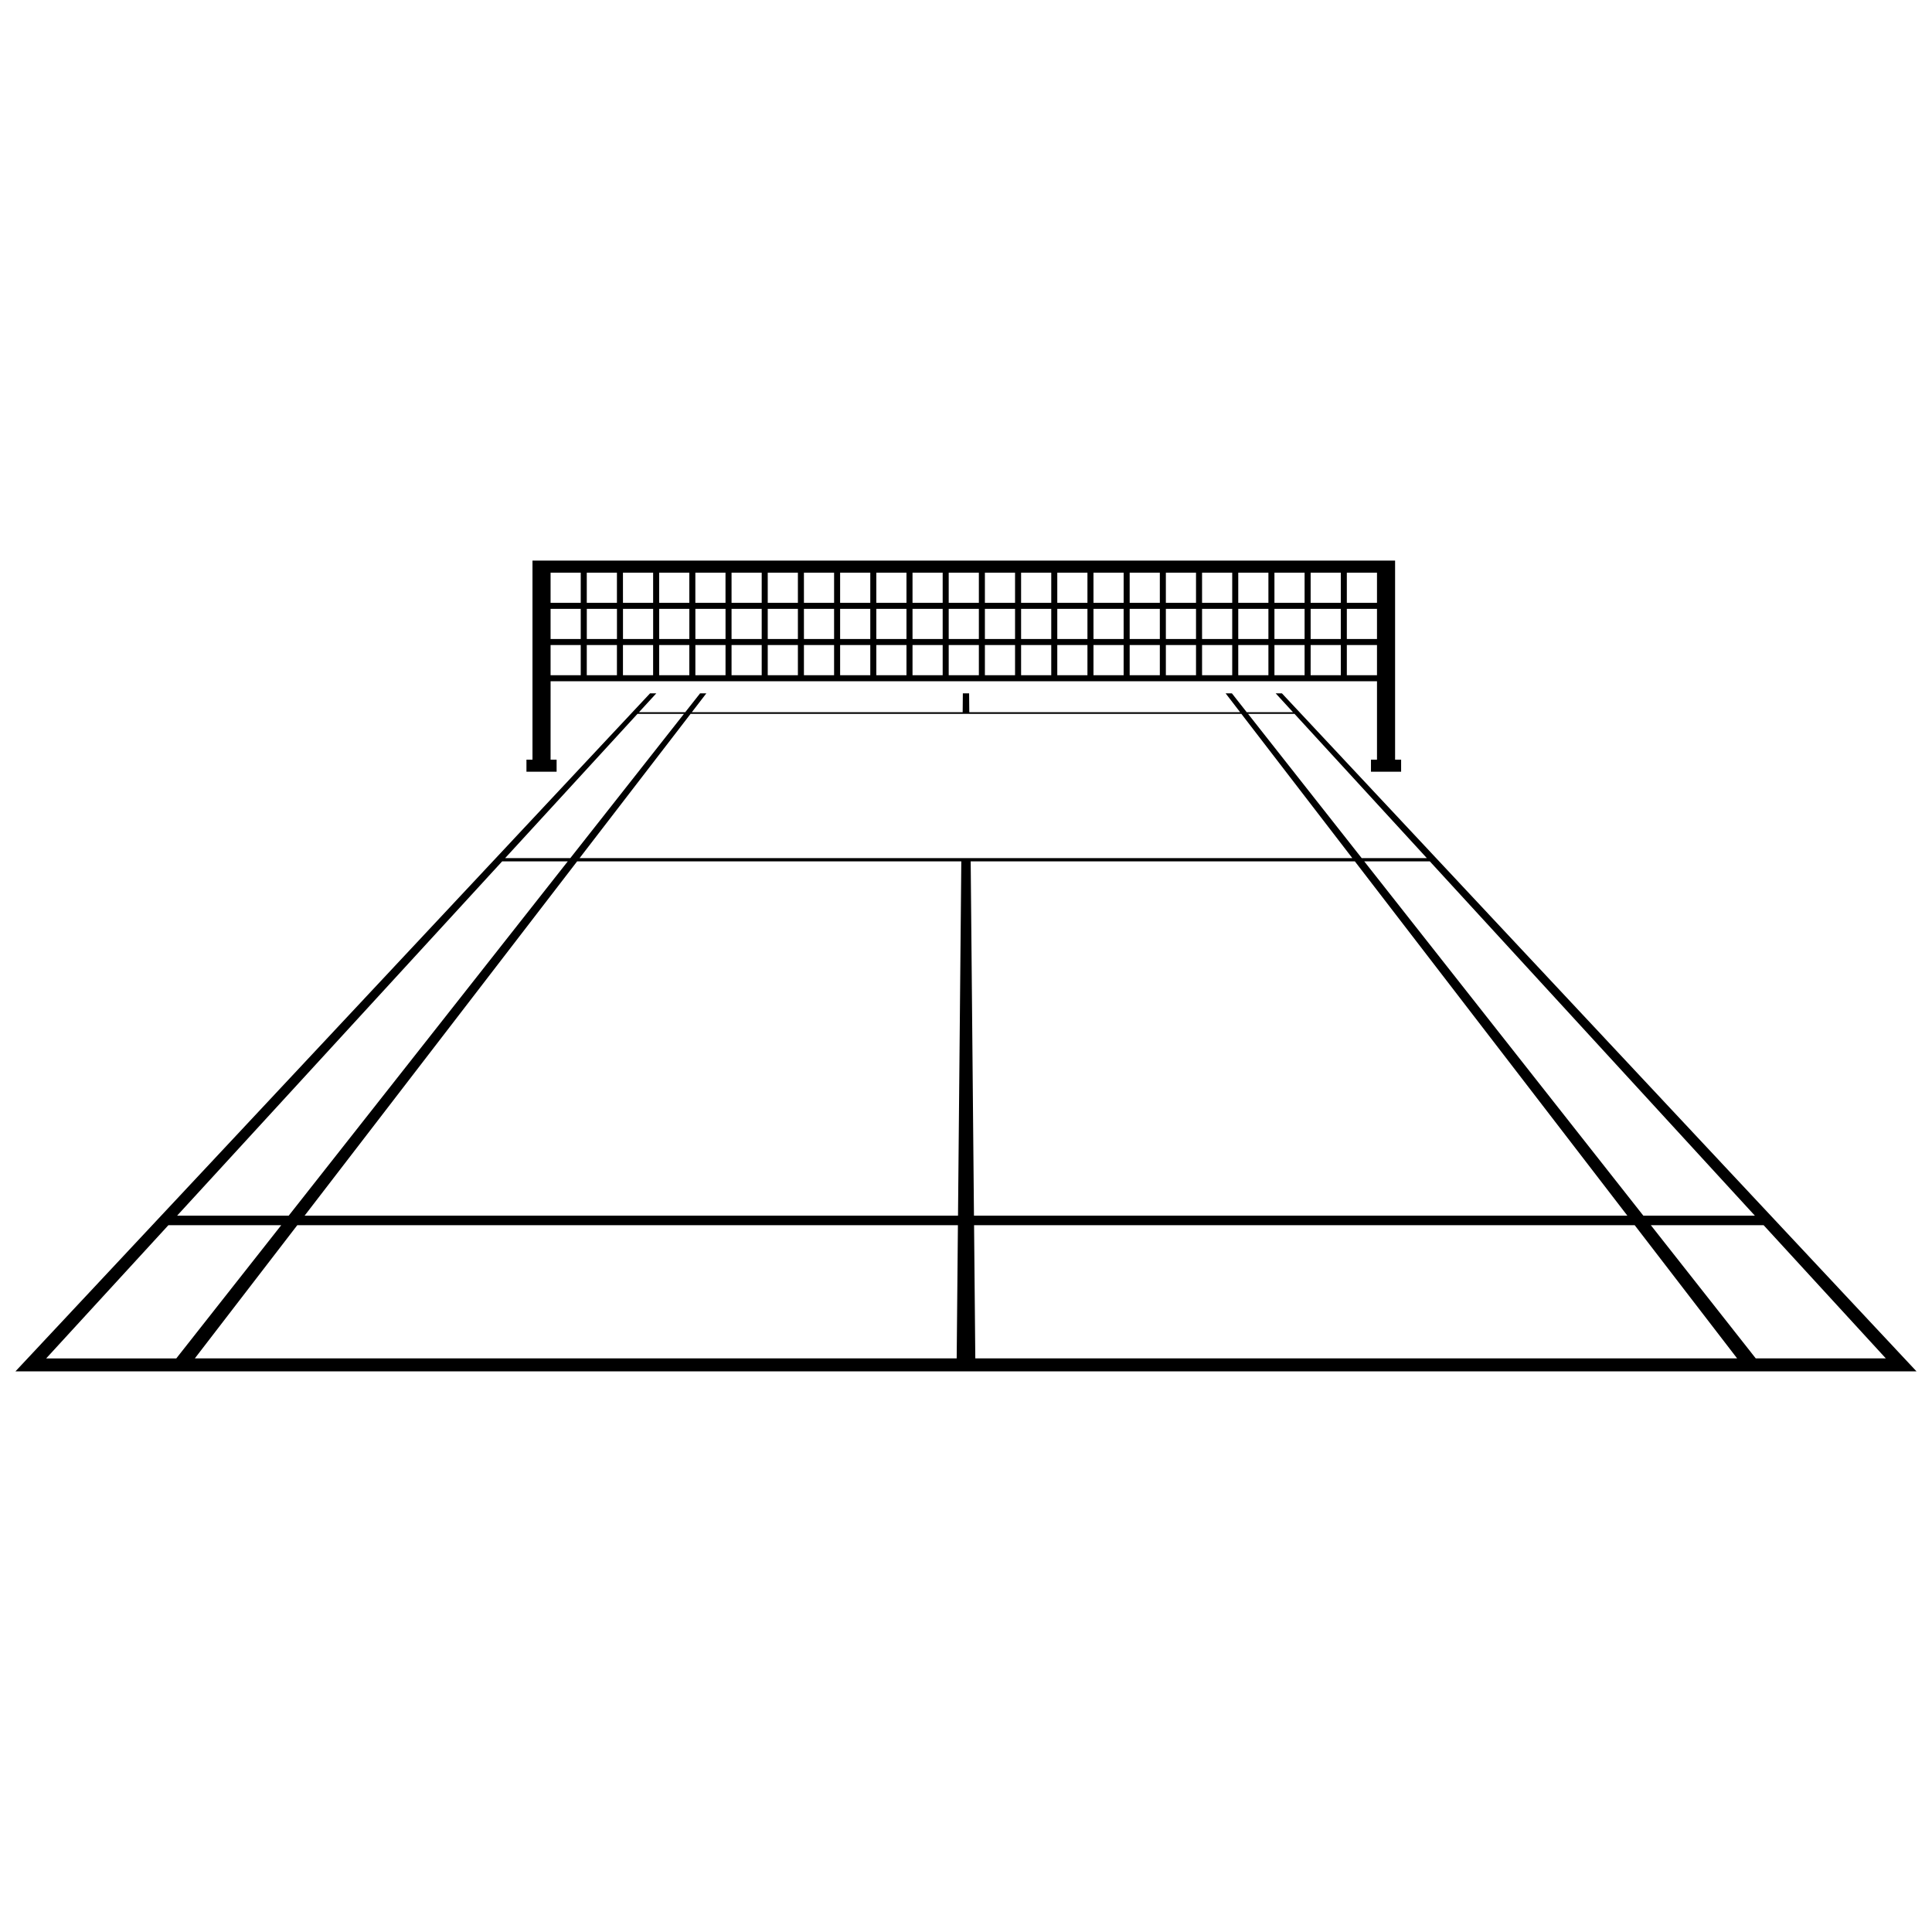 <?xml version="1.0" encoding="UTF-8"?>
<!-- Uploaded to: SVG Repo, www.svgrepo.com, Generator: SVG Repo Mixer Tools -->
<svg width="800px" height="800px" version="1.1" viewBox="144 144 512 512" xmlns="http://www.w3.org/2000/svg">
 <defs>
  <clipPath id="a">
   <path d="m148.09 327h503.81v181h-503.81z"/>
  </clipPath>
 </defs>
 <g clip-path="url(#a)">
  <path d="m397.5 507.43h254.4l-168.18-179.69h-1.656l4.586 5h-12.254l-3.934-5h-1.66l3.844 5h-71.773l-0.047-5h-1.66l-0.047 5h-71.773l3.844-5h-1.656l-3.938 5h-12.258l4.59-5h-1.656l-40.871 43.668-88.688 94.754-38.621 41.266zm0.031-3.441h-201.9l27.156-35.305h175.07zm0.352-37.824h-173.16l72.223-93.895h101.81zm3.359-93.895h101.81l72.219 93.895h-173.16zm1.223 131.72-0.328-35.305h175.07l27.152 35.305zm241.3 0h-34.469l-27.809-35.305h29.887zm-34.703-37.824h-29.559l-73.965-93.895h17.379zm-122.01-132.99 35.082 38.238h-17.27l-30.121-38.238zm-160.04 0h145.96l29.41 38.238h-204.79zm-14.07 0h12.316l-30.121 38.238h-17.277zm-35.867 39.098h17.387l-73.957 93.895h-29.574zm-120.84 131.72 32.391-35.305h29.902l-27.809 35.305z"/>
 </g>
 <path d="m491.91 324.54h17.008v20.781h-1.598v3.195h7.992v-3.195h-1.598v-52.754h-228.6v52.746h-1.598v3.195h7.992v-3.195h-1.598l0.004-20.773zm-163.63-1.602v-7.992h7.992v7.992zm-20.781-9.59h-7.992v-7.992h7.992zm1.598-7.992h7.992v7.992h-7.992zm9.594 0h7.992v7.992h-7.992zm9.59 0h7.992v7.992h-7.992zm161.45 7.992h-7.992v-7.992h7.992zm1.602-7.992h7.992v7.992h-7.992zm-11.191 7.992h-7.992v-7.992h7.992zm-9.59 0h-7.992v-7.992h7.992zm-9.594 0h-7.992v-7.992h7.992zm-9.59 0h-7.992v-7.992h7.992zm-9.59 0h-7.992l-0.004-7.992h7.992zm-9.594 0h-7.992v-7.992h7.992zm-9.59 0h-7.992v-7.992h7.992zm-9.594 0h-7.992v-7.992h7.992zm-9.59 0h-7.992v-7.992h7.992zm-9.59 0h-7.992v-7.992h7.992zm-9.594 0h-7.992v-7.992h7.992zm-9.59 0h-7.992v-7.992h7.992zm-9.59 0h-7.992l-0.004-7.992h7.992zm-9.594 0h-7.992v-7.992h7.992zm-9.59 0h-7.992v-7.992h7.992zm-7.992 9.59v-7.992h7.992v7.992zm9.59 0v-7.992h7.992v7.992zm9.59 0v-7.992h7.992v7.992zm9.594 0v-7.992h7.992v7.992zm9.59 0v-7.992h7.992v7.992zm9.594 0v-7.992h7.992v7.992zm9.59 0v-7.992h7.992v7.992zm9.59 0v-7.992h7.992v7.992zm9.594 0v-7.992h7.992v7.992zm9.59 0v-7.992h7.992v7.992zm9.59 0v-7.992h7.992v7.992zm9.594 0v-7.992h7.992v7.992zm9.59 0v-7.992h7.992v7.992zm9.594 0v-7.992h7.992v7.992zm9.59 0v-7.992h7.992v7.992zm9.59 0v-7.992h7.992v7.992zm10.168 0h-0.578l0.004-7.992h7.992v7.992zm17.008 0h-7.992v-7.992h7.992zm0-9.59h-7.992v-7.992h7.992zm0-17.582v7.992h-7.992v-7.992zm-9.59 0v7.992h-7.992v-7.992zm-9.594 0v7.992h-7.992v-7.992zm-9.59 0v7.992h-7.992v-7.992zm-9.59 0v7.992h-7.992v-7.992zm-9.594 0v7.992h-7.992v-7.992zm-9.59 0v7.992h-7.992v-7.992zm-9.59 0v7.992h-7.992l-0.004-7.992zm-9.594 0v7.992h-7.992v-7.992zm-9.59 0v7.992h-7.992v-7.992zm-9.594 0v7.992h-7.992v-7.992zm-9.59 0v7.992h-7.992v-7.992zm-9.59 0v7.992h-7.992v-7.992zm-9.594 0v7.992h-7.992v-7.992zm-9.59 0v7.992h-7.992v-7.992zm-9.59 0v7.992h-7.992l-0.004-7.992zm-9.594 0v7.992h-7.992v-7.992zm-9.59 0v7.992h-7.992v-7.992zm-9.594 0v7.992h-7.992v-7.992zm-9.59 0v7.992h-7.992v-7.992zm-9.59 0v7.992h-7.992l-0.004-7.992zm-9.594 0v7.992h-7.992v-7.992zm-17.582 0h7.992v7.992h-7.992zm0 9.59h7.992v7.992h-7.992zm0 17.582v-7.992h7.992v7.992zm9.59 0v-7.992h7.992v7.992zm9.59 0v-7.992h7.992v7.992zm9.594-7.992h7.992v7.992h-7.992z"/>
</svg>